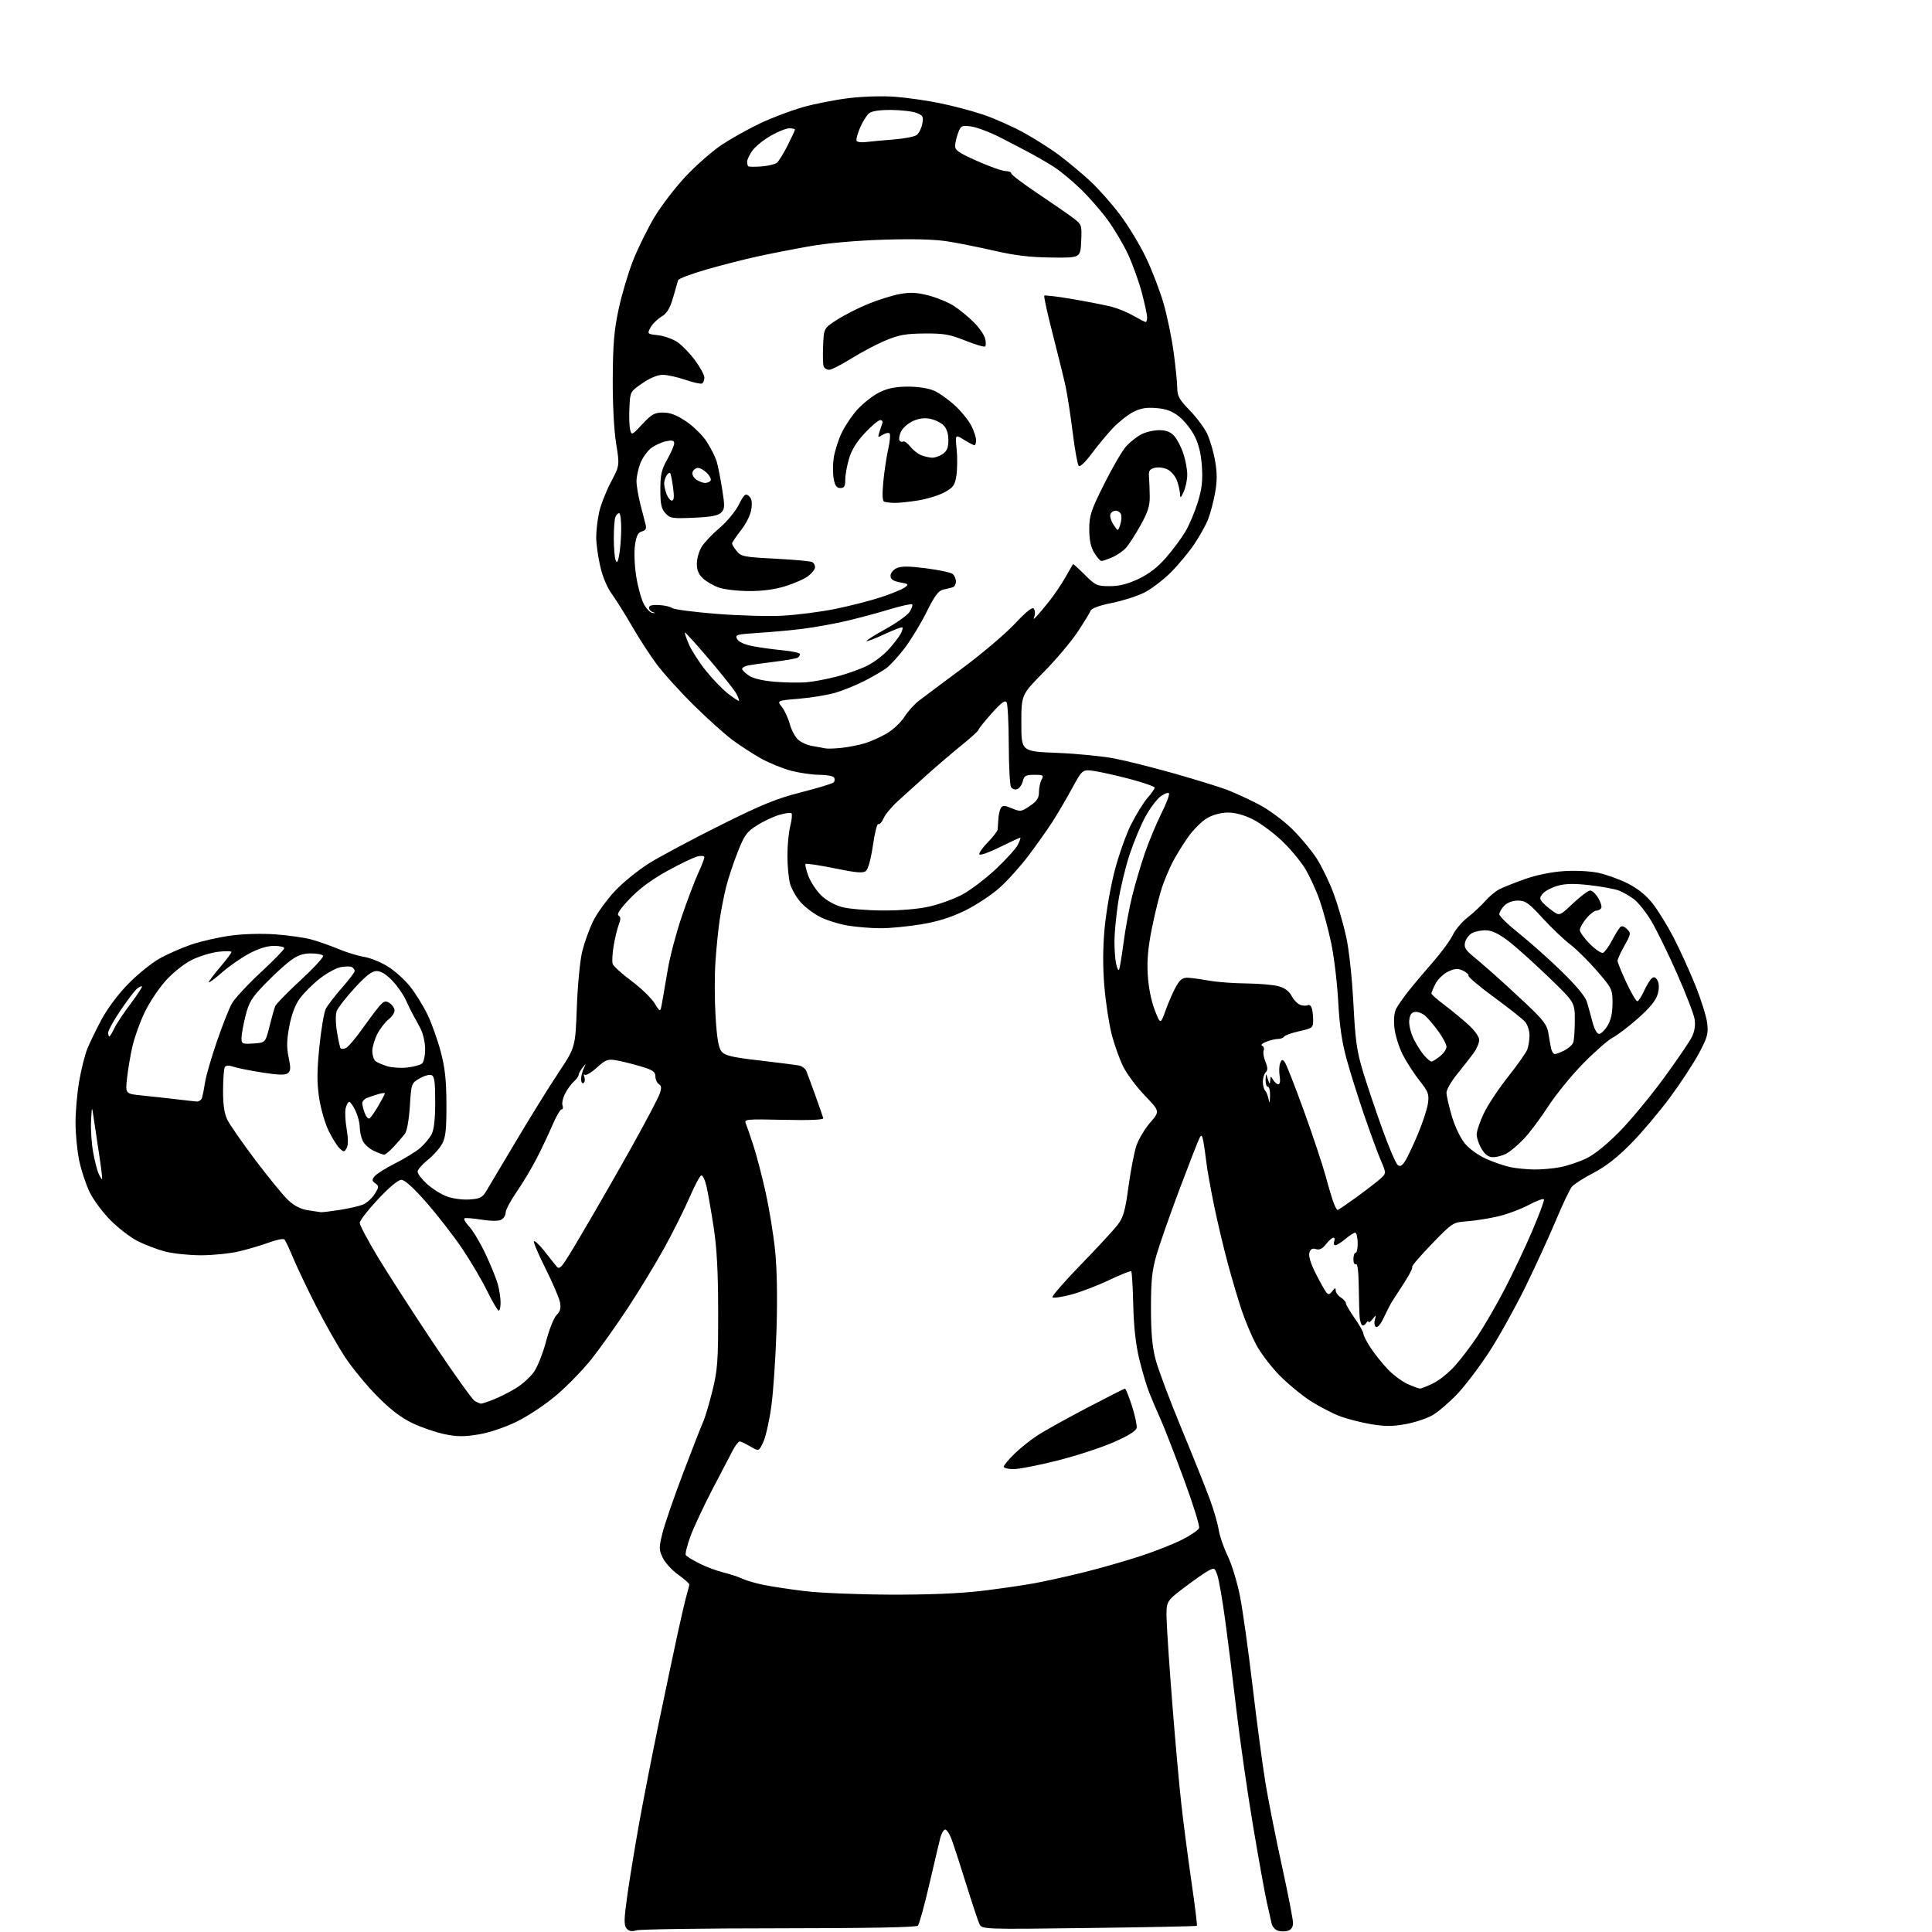 <?xml version="1.0" encoding="UTF-8" standalone="no"?>
<svg 
  version="1.1" 
  xmlns="http://www.w3.org/2000/svg" 
  xmlns:xlink="http://www.w3.org/1999/xlink" 
  xmlns:svg="http://www.w3.org/2000/svg"
  xmlns:rdf="http://www.w3.org/1999/02/22-rdf-syntax-ns#"
  xmlns:cc="http://creativecommons.org/ns#"
  xmlns:dc="http://purl.org/dc/elements/1.1/"
  viewBox="0 0 768 768"
  width="768"
  height="768"
>
<style>svg {background-color: white; }</style>"
<path stroke="none" fill="black" fill-rule="evenodd" d="M252.93,767.34C251.07,767.91 249.99,767.69 249.05,766.56C247.97,765.26 248.03,762.93 249.40,753.24C250.31,746.78 252.44,733.85 254.12,724.50C255.80,715.15 259.37,696.92 262.06,684.00C264.75,671.08 268.07,655.33 269.45,649.00C270.82,642.67 272.41,635.93 272.97,634.01C273.54,632.09 274.00,630.20 274.00,629.82C274.00,629.44 272.00,627.69 269.55,625.93C267.10,624.17 264.35,621.16 263.44,619.23C261.92,616.02 261.91,615.21 263.33,609.47C264.18,606.02 267.83,595.39 271.45,585.85C275.07,576.31 278.68,567.06 279.47,565.31C280.27,563.55 281.95,557.92 283.21,552.81C285.25,544.51 285.50,541.10 285.48,521.50C285.47,505.70 284.97,496.26 283.71,488.00C282.75,481.68 281.47,474.34 280.87,471.70C280.27,469.07 279.32,467.06 278.75,467.25C278.19,467.44 276.09,471.39 274.08,476.05C272.07,480.70 267.58,489.68 264.11,496.00C260.63,502.32 254.04,513.16 249.47,520.08C244.91,526.99 238.45,536.08 235.12,540.27C231.79,544.45 225.58,550.86 221.31,554.50C216.98,558.19 209.99,562.87 205.52,565.06C200.63,567.46 194.67,569.46 190.26,570.20C184.50,571.16 181.74,571.14 176.76,570.12C173.32,569.42 167.58,567.45 164.01,565.75C159.41,563.57 155.29,560.41 149.89,554.95C145.70,550.71 139.94,543.70 137.09,539.37C134.25,535.04 129.06,525.88 125.56,519.00C122.07,512.12 118.00,503.57 116.51,500.00C115.03,496.43 113.48,493.14 113.06,492.71C112.65,492.27 109.88,492.82 106.91,493.92C103.93,495.03 98.58,496.61 95.00,497.45C91.42,498.29 84.66,498.98 79.96,498.99C75.26,498.99 68.84,498.33 65.69,497.51C62.54,496.69 57.64,494.84 54.79,493.39C51.94,491.95 47.08,488.23 43.99,485.13C40.90,482.04 37.16,477.02 35.68,473.98C34.20,470.95 32.33,465.32 31.51,461.48C30.70,457.64 30.03,450.85 30.02,446.38C30.01,441.92 30.67,434.40 31.50,429.68C32.32,424.97 33.78,419.17 34.75,416.80C35.71,414.44 38.25,409.23 40.38,405.23C42.65,401.00 47.03,395.14 50.88,391.20C54.52,387.47 60.06,382.96 63.19,381.17C66.32,379.38 72.11,376.82 76.05,375.48C79.99,374.14 87.09,372.53 91.82,371.90C96.85,371.23 104.21,371.03 109.55,371.43C114.57,371.80 120.89,372.69 123.59,373.41C126.29,374.13 131.20,375.85 134.50,377.23C137.80,378.61 142.42,380.02 144.76,380.38C147.10,380.73 151.30,382.43 154.09,384.15C156.89,385.87 160.91,389.48 163.04,392.17C165.16,394.86 168.26,399.86 169.92,403.28C171.58,406.70 173.94,413.32 175.18,418.00C176.91,424.56 177.43,429.35 177.46,439.00C177.49,449.08 177.16,452.12 175.75,454.70C174.78,456.47 172.20,459.36 170.00,461.12C167.80,462.89 166.00,464.99 166.00,465.78C166.00,466.58 167.66,468.75 169.68,470.60C171.70,472.46 175.22,474.68 177.49,475.55C179.86,476.45 183.72,476.99 186.54,476.81C190.79,476.54 191.72,476.09 193.28,473.50C194.28,471.85 199.64,462.85 205.20,453.50C210.75,444.15 218.31,431.96 222.00,426.42C228.71,416.33 228.71,416.33 229.30,400.42C229.63,391.44 230.57,381.74 231.45,378.18C232.31,374.70 234.25,369.31 235.76,366.21C237.27,363.11 241.16,357.72 244.41,354.24C247.71,350.70 253.88,345.72 258.41,342.93C262.86,340.19 275.50,333.46 286.50,327.97C302.93,319.78 308.64,317.45 318.50,314.94C325.10,313.26 330.89,311.50 331.36,311.03C331.84,310.56 331.92,309.69 331.55,309.09C331.18,308.49 328.61,308.00 325.84,308.00C323.06,308.00 318.02,307.29 314.64,306.43C311.26,305.56 305.80,303.34 302.50,301.50C299.20,299.65 294.02,296.29 291.00,294.03C287.98,291.77 281.07,285.55 275.66,280.21C270.25,274.87 263.66,267.57 261.01,264.00C258.36,260.43 253.98,253.68 251.28,249.00C248.59,244.32 244.97,238.56 243.26,236.19C241.33,233.54 239.53,229.24 238.57,225.00C237.71,221.21 237.00,216.08 237.00,213.60C237.00,211.12 237.50,206.71 238.12,203.80C238.73,200.88 240.83,195.48 242.78,191.78C246.33,185.06 246.33,185.06 244.92,176.28C244.06,170.98 243.53,160.75 243.58,150.50C243.64,136.94 244.11,131.38 245.89,123.00C247.12,117.22 249.72,108.45 251.68,103.50C253.64,98.55 257.46,90.80 260.17,86.28C262.88,81.76 268.49,74.46 272.63,70.05C276.78,65.65 283.21,60.02 286.92,57.55C290.63,55.09 297.46,51.27 302.08,49.07C306.71,46.87 314.35,43.97 319.05,42.63C323.75,41.28 332.07,39.65 337.55,38.99C343.32,38.31 351.07,38.09 356.00,38.48C360.68,38.85 368.63,39.99 373.68,41.03C378.73,42.06 386.38,44.08 390.68,45.52C394.98,46.96 402.16,50.13 406.64,52.56C411.12,55.00 417.62,59.12 421.08,61.72C424.54,64.32 430.06,68.93 433.36,71.97C436.65,75.01 442.04,81.10 445.33,85.50C448.62,89.90 453.24,97.55 455.59,102.50C457.95,107.45 461.06,115.55 462.50,120.50C463.94,125.45 465.76,134.22 466.54,140.00C467.32,145.78 467.97,152.20 467.98,154.28C468.00,157.45 468.80,158.88 472.94,163.13C475.65,165.91 478.78,170.12 479.89,172.48C480.99,174.84 482.41,179.67 483.02,183.22C483.86,188.03 483.86,191.28 483.00,196.00C482.37,199.48 481.13,204.17 480.25,206.41C479.37,208.66 476.90,213.11 474.75,216.30C472.61,219.49 468.41,224.54 465.42,227.54C462.43,230.53 457.70,234.13 454.92,235.54C452.14,236.95 446.32,238.81 441.99,239.68C436.95,240.69 433.90,241.81 433.53,242.79C433.20,243.63 430.86,247.45 428.32,251.27C425.78,255.09 419.72,262.27 414.85,267.21C406.00,276.19 406.00,276.19 406.00,287.45C406.00,298.71 406.00,298.71 420.25,299.28C428.09,299.60 438.32,300.60 443.00,301.51C447.68,302.41 458.48,305.13 467.00,307.54C475.52,309.96 484.98,312.88 488.00,314.05C491.02,315.22 496.65,317.82 500.49,319.83C504.39,321.88 510.20,326.16 513.60,329.50C516.96,332.80 521.41,338.15 523.48,341.39C525.55,344.63 528.58,350.93 530.21,355.39C531.84,359.85 534.06,367.50 535.13,372.39C536.27,377.58 537.46,388.59 538.00,398.89C538.79,414.07 539.34,417.88 541.97,426.50C543.66,432.00 547.11,442.23 549.65,449.24C552.19,456.24 554.85,462.46 555.57,463.05C556.55,463.87 557.26,463.53 558.49,461.66C559.38,460.30 561.68,455.47 563.60,450.91C565.52,446.36 567.34,440.80 567.64,438.57C568.14,434.93 567.77,433.97 564.23,429.50C562.05,426.75 559.04,422.08 557.54,419.11C556.05,416.15 554.59,411.39 554.29,408.53C553.95,405.24 554.22,402.44 555.03,400.91C555.74,399.59 557.91,396.48 559.87,394.00C561.83,391.52 566.19,386.35 569.56,382.50C572.94,378.65 576.49,373.81 577.47,371.74C578.44,369.67 581.09,366.52 583.35,364.74C585.62,362.96 588.78,360.01 590.38,358.20C591.99,356.38 594.49,354.28 595.96,353.52C597.42,352.77 601.96,350.95 606.06,349.49C610.59,347.88 616.62,346.63 621.50,346.30C626.10,345.98 631.93,346.26 635.22,346.94C638.37,347.59 643.64,349.48 646.93,351.12C650.92,353.12 654.24,355.77 656.87,359.07C659.03,361.79 662.84,367.95 665.32,372.76C667.80,377.57 671.69,386.12 673.96,391.77C676.24,397.43 678.35,404.18 678.65,406.77C679.13,410.91 678.72,412.40 675.35,418.72C673.23,422.69 668.03,430.62 663.79,436.34C659.56,442.06 652.58,450.30 648.29,454.65C642.96,460.06 638.28,463.71 633.45,466.23C629.57,468.25 625.72,470.71 624.88,471.70C624.04,472.69 621.19,478.68 618.54,485.00C615.90,491.32 610.42,503.27 606.38,511.53C602.33,519.80 595.85,531.44 591.98,537.40C588.10,543.35 582.36,550.92 579.21,554.22C576.07,557.51 571.70,561.26 569.50,562.54C567.30,563.82 562.50,565.42 558.83,566.10C553.67,567.04 550.55,567.05 545.10,566.15C541.22,565.51 535.61,564.08 532.63,562.96C529.65,561.85 524.35,559.09 520.85,556.83C517.36,554.57 511.80,549.97 508.50,546.60C505.20,543.23 501.07,537.78 499.33,534.48C497.58,531.19 495.02,525.12 493.64,521.00C492.25,516.88 489.78,508.55 488.14,502.50C486.50,496.45 484.04,486.10 482.67,479.50C481.31,472.90 479.89,465.02 479.54,462.00C479.18,458.98 478.64,455.19 478.33,453.58C477.88,451.25 477.59,450.98 476.88,452.25C476.39,453.12 472.83,462.24 468.96,472.52C465.10,482.80 460.94,494.65 459.73,498.86C457.94,505.06 457.53,509.04 457.53,520.00C457.54,529.87 458.04,535.38 459.38,540.50C460.39,544.35 465.04,556.72 469.71,567.99C474.38,579.26 479.45,591.93 480.99,596.15C482.53,600.36 484.09,605.77 484.46,608.16C484.82,610.55 486.43,615.20 488.03,618.50C489.63,621.80 491.83,629.00 492.91,634.50C494.00,640.00 496.26,656.20 497.95,670.50C499.63,684.80 501.94,702.12 503.08,709.00C504.22,715.88 507.14,730.59 509.58,741.70C512.01,752.81 514.00,763.02 514.00,764.39C514.00,765.99 513.29,767.09 512.00,767.50C510.90,767.85 509.10,767.85 508.00,767.50C506.90,767.15 505.78,765.88 505.50,764.68C505.22,763.48 504.34,759.58 503.54,756.00C502.74,752.42 500.27,738.70 498.06,725.50C495.85,712.30 492.91,691.83 491.52,680.00C490.14,668.17 488.11,651.96 487.02,643.96C485.93,635.96 484.54,627.98 483.93,626.23C482.85,623.14 482.74,623.09 480.16,624.49C478.70,625.28 474.35,628.33 470.50,631.27C463.50,636.60 463.50,636.60 463.78,644.55C463.93,648.92 464.96,663.98 466.07,678.00C467.17,692.02 468.75,709.58 469.58,717.00C470.40,724.42 472.21,738.31 473.60,747.86C474.98,757.41 475.97,765.36 475.79,765.54C475.62,765.72 456.31,766.11 432.89,766.41C390.30,766.96 390.30,766.96 389.29,764.73C388.74,763.50 386.39,756.42 384.08,749.00C381.77,741.58 379.16,733.57 378.29,731.22C377.42,728.86 376.21,727.10 375.62,727.29C375.02,727.49 374.19,728.97 373.78,730.58C373.37,732.19 371.41,740.48 369.43,749.00C367.46,757.52 365.40,764.95 364.87,765.50C364.24,766.14 344.48,766.51 309.70,766.53C279.89,766.54 254.34,766.91 252.93,767.34zM353.51,633.89C368.38,633.96 381.10,633.46 389.51,632.48C396.65,631.65 406.32,630.26 411.00,629.40C415.68,628.55 424.76,626.53 431.20,624.92C437.63,623.31 447.57,620.46 453.29,618.59C459.01,616.72 466.48,613.78 469.89,612.05C473.30,610.33 476.35,608.25 476.66,607.43C476.98,606.61 474.21,597.74 470.51,587.72C466.80,577.70 462.65,567.02 461.28,564.00C459.91,560.98 457.90,556.27 456.82,553.54C455.74,550.81 453.94,544.73 452.82,540.04C451.47,534.39 450.68,527.16 450.48,518.67C450.31,511.61 449.96,505.62 449.69,505.36C449.43,505.10 445.45,506.67 440.86,508.87C436.26,511.06 429.48,513.65 425.78,514.63C422.09,515.60 418.76,516.09 418.38,515.71C418.00,515.33 423.06,509.51 429.61,502.76C436.17,496.02 442.77,488.88 444.28,486.89C446.56,483.89 447.28,481.38 448.56,471.89C449.41,465.63 450.80,458.34 451.65,455.70C452.50,453.06 454.97,448.84 457.15,446.33C461.09,441.77 461.09,441.77 455.18,435.60C451.92,432.21 448.04,427.05 446.56,424.12C445.08,421.20 442.99,415.36 441.91,411.15C440.83,406.94 439.52,398.32 438.99,392.00C438.36,384.33 438.39,376.67 439.10,369.02C439.68,362.70 441.46,352.47 443.06,346.28C444.65,340.10 447.60,331.77 449.61,327.77C451.62,323.77 454.55,319.02 456.13,317.22C457.71,315.41 459.00,313.56 459.00,313.11C459.00,312.66 454.61,311.12 449.25,309.70C443.89,308.28 437.43,306.83 434.89,306.47C430.28,305.82 430.28,305.82 426.00,313.66C423.65,317.97 420.12,323.98 418.15,327.00C416.19,330.02 412.00,335.93 408.84,340.13C405.68,344.32 400.49,350.09 397.30,352.94C394.11,355.79 387.90,359.88 383.50,362.02C377.85,364.76 372.73,366.36 366.07,367.45C360.89,368.30 353.69,369.00 350.07,368.99C346.46,368.99 340.64,368.52 337.14,367.95C333.64,367.38 328.65,365.84 326.05,364.52C323.45,363.21 319.92,360.54 318.21,358.59C316.51,356.65 314.64,353.35 314.06,351.28C313.48,349.20 313.01,344.21 313.01,340.19C313.00,336.17 313.51,330.87 314.13,328.40C314.75,325.94 314.98,323.64 314.63,323.30C314.29,322.96 312.10,323.24 309.76,323.93C307.42,324.62 303.42,326.50 300.88,328.11C296.84,330.68 295.89,331.99 293.22,338.77C291.54,343.02 289.49,349.20 288.66,352.50C287.83,355.80 286.68,361.69 286.09,365.59C285.51,369.49 284.74,377.15 284.38,382.61C284.02,388.06 284.06,397.81 284.46,404.27C285.00,412.90 285.64,416.55 286.85,418.01C288.20,419.63 290.95,420.28 302.00,421.56C309.43,422.43 316.46,423.32 317.64,423.56C318.82,423.79 320.11,424.77 320.52,425.74C320.92,426.71 322.55,431.10 324.13,435.50C325.72,439.90 327.12,443.95 327.26,444.50C327.41,445.15 321.87,445.38 311.61,445.15C296.47,444.82 295.75,444.90 296.48,446.65C296.91,447.67 298.28,451.65 299.53,455.50C300.78,459.35 302.95,467.68 304.36,474.00C305.76,480.32 307.45,490.66 308.10,496.97C308.86,504.29 309.07,515.70 308.68,528.47C308.34,539.49 307.41,553.25 306.61,559.06C305.81,564.87 304.36,571.28 303.39,573.30C301.64,576.98 301.64,576.98 298.26,574.99C296.40,573.90 294.50,573.00 294.03,573.00C293.55,573.00 292.34,574.56 291.33,576.46C290.32,578.37 286.62,585.45 283.11,592.20C279.60,598.95 275.67,607.36 274.39,610.89C273.12,614.42 272.31,617.69 272.61,618.17C272.90,618.65 275.30,620.13 277.95,621.47C280.59,622.81 284.95,624.45 287.63,625.10C290.31,625.76 293.62,626.85 295.00,627.53C296.38,628.21 300.18,629.32 303.45,630.00C306.73,630.67 314.15,631.80 319.95,632.50C325.75,633.21 340.85,633.83 353.51,633.89zM402.91,584.00C400.76,584.00 399.00,583.57 399.00,583.04C399.00,582.51 400.91,580.20 403.25,577.92C405.59,575.63 409.75,572.31 412.50,570.53C415.25,568.75 424.07,563.85 432.09,559.65C440.11,555.44 446.92,552.00 447.21,552.00C447.51,552.00 448.75,555.10 449.97,558.90C451.19,562.69 452.03,566.62 451.83,567.62C451.60,568.83 448.48,570.76 442.64,573.32C437.78,575.46 427.73,578.73 420.31,580.60C412.89,582.47 405.06,584.00 402.91,584.00zM191.23,557.97C191.63,557.99 193.88,557.24 196.23,556.31C198.58,555.38 202.58,553.36 205.12,551.81C207.66,550.26 210.90,547.31 212.32,545.25C213.74,543.19 215.89,537.72 217.10,533.10C218.32,528.47 220.19,523.81 221.26,522.74C222.72,521.28 223.05,520.00 222.60,517.65C222.26,515.92 219.67,509.88 216.84,504.23C214.01,498.59 211.94,493.72 212.24,493.42C212.54,493.12 214.18,494.59 215.88,496.69C217.58,498.79 219.78,501.55 220.77,502.84C222.57,505.19 222.57,505.19 231.64,489.84C236.63,481.40 245.30,466.30 250.90,456.28C256.50,446.26 261.57,436.65 262.18,434.93C263.04,432.45 262.98,431.61 261.91,430.95C261.16,430.48 260.54,429.10 260.53,427.87C260.50,426.01 259.50,425.33 254.64,423.88C251.41,422.92 247.06,421.85 244.97,421.49C241.58,420.92 240.74,421.24 237.23,424.41C235.07,426.36 232.93,427.63 232.49,427.23C232.04,426.83 231.96,427.27 232.30,428.22C232.64,429.16 232.48,430.20 231.96,430.53C231.43,430.85 231.00,430.16 231.00,428.99C231.00,427.82 231.47,425.89 232.06,424.68C233.07,422.57 233.06,422.57 231.56,424.44C230.70,425.51 230.00,426.81 230.00,427.32C230.00,427.84 229.17,428.99 228.15,429.88C227.13,430.77 225.56,432.93 224.66,434.69C223.75,436.44 223.28,438.58 223.61,439.44C223.94,440.30 223.78,441.00 223.24,441.00C222.71,441.00 221.07,443.81 219.60,447.25C218.13,450.69 215.31,456.65 213.33,460.50C211.35,464.35 207.77,470.33 205.37,473.80C202.96,477.26 201.00,480.96 201.00,482.01C201.00,483.07 200.21,484.35 199.25,484.86C198.17,485.43 195.24,485.43 191.61,484.86C188.37,484.35 185.27,484.08 184.72,484.26C184.17,484.44 184.96,485.92 186.49,487.55C188.01,489.17 190.95,494.10 193.02,498.50C195.10,502.90 197.29,508.30 197.89,510.50C198.49,512.70 198.99,515.96 198.99,517.75C199.00,519.54 198.66,521.00 198.25,521.00C197.84,521.00 195.76,517.47 193.64,513.15C191.51,508.83 187.01,501.21 183.64,496.21C180.26,491.21 173.92,483.05 169.55,478.06C164.40,472.18 160.88,469.00 159.55,469.00C158.28,468.99 154.75,471.94 150.25,476.74C146.26,481.01 143.00,485.22 143.00,486.12C143.00,487.01 146.22,493.08 150.15,499.61C154.08,506.14 163.97,521.47 172.11,533.67C180.26,545.88 187.73,556.33 188.71,556.90C189.70,557.47 190.83,557.95 191.23,557.97zM564.43,551.98C564.95,551.99 567.30,551.06 569.66,549.92C572.02,548.78 575.88,545.70 578.24,543.08C580.60,540.46 584.64,535.16 587.23,531.29C589.82,527.43 594.63,519.15 597.91,512.89C601.20,506.62 606.17,496.14 608.97,489.59C611.77,483.04 613.93,477.28 613.76,476.79C613.60,476.30 610.88,477.28 607.72,478.97C604.56,480.66 599.05,482.71 595.47,483.54C591.90,484.37 586.40,485.24 583.24,485.48C577.52,485.90 577.48,485.93 569.15,494.51C564.55,499.25 561.04,503.38 561.35,503.68C561.66,503.99 560.24,506.79 558.20,509.90C556.17,513.00 553.95,516.44 553.28,517.52C552.61,518.61 551.16,521.45 550.05,523.82C548.90,526.31 547.59,527.87 546.98,527.49C546.40,527.13 546.19,525.86 546.51,524.67C547.09,522.55 547.07,522.55 545.55,524.44C544.70,525.51 543.99,525.96 543.98,525.44C543.98,524.92 543.55,525.16 543.04,525.97C542.53,526.78 541.80,527.13 541.42,526.75C541.04,526.37 540.62,525.04 540.49,523.78C540.36,522.53 540.20,517.09 540.13,511.69C540.05,505.44 539.64,502.11 539.00,502.50C538.43,502.85 538.00,502.01 538.00,500.56C538.00,499.15 538.40,498.00 538.88,498.00C539.37,498.00 539.74,496.20 539.70,494.00C539.65,491.80 539.21,490.00 538.70,490.00C538.20,490.00 536.45,491.12 534.82,492.50C533.18,493.88 531.38,495.00 530.82,495.00C530.25,495.00 530.05,494.32 530.36,493.50C530.68,492.68 530.53,492.00 530.04,492.00C529.55,492.00 528.23,493.16 527.12,494.58C525.68,496.40 524.51,496.98 523.12,496.54C521.70,496.09 520.98,496.48 520.51,497.95C520.10,499.27 520.99,502.20 523.03,506.25C524.78,509.69 526.66,513.07 527.23,513.76C528.04,514.75 528.55,514.65 529.60,513.26C530.69,511.83 530.94,511.78 530.97,513.01C530.99,513.84 531.90,515.08 533.00,515.77C534.10,516.45 535.00,517.47 535.00,518.02C535.00,518.57 536.58,521.26 538.50,524.00C540.42,526.74 542.00,529.55 542.00,530.24C542.01,530.93 543.31,533.46 544.90,535.86C546.49,538.25 549.51,542.03 551.62,544.26C553.73,546.48 557.26,549.12 559.48,550.13C561.69,551.13 563.92,551.97 564.43,551.98zM127.50,481.87C128.05,481.93 131.43,481.53 135.00,480.97C138.57,480.41 142.72,479.46 144.22,478.87C145.72,478.27 147.82,476.39 148.90,474.70C150.69,471.86 150.72,471.51 149.21,470.41C147.80,469.38 147.76,468.99 148.98,467.52C149.75,466.59 153.38,464.32 157.04,462.48C160.70,460.64 165.13,457.92 166.88,456.45C168.64,454.97 170.73,452.49 171.54,450.93C172.54,448.99 173.00,444.91 173.00,438.02C173.00,430.03 172.69,427.82 171.52,427.37C170.70,427.05 168.56,427.65 166.77,428.70C163.54,430.58 163.49,430.71 162.92,439.75C162.58,445.07 161.77,449.64 160.97,450.69C160.22,451.69 158.26,453.96 156.61,455.75C154.96,457.54 153.20,459.00 152.70,459.00C152.21,459.00 150.33,458.30 148.54,457.45C146.75,456.60 144.76,454.78 144.14,453.40C143.51,452.03 143.00,449.59 143.00,447.99C143.00,446.38 142.24,443.48 141.31,441.53C140.39,439.59 139.27,438.00 138.83,438.00C138.40,438.00 137.76,439.12 137.42,440.48C137.07,441.84 137.24,445.55 137.79,448.73C138.44,452.49 138.45,455.14 137.82,456.33C136.92,458.02 136.70,458.04 135.08,456.57C134.10,455.69 132.12,452.54 130.66,449.56C129.20,446.58 127.49,440.65 126.85,436.37C125.96,430.35 125.98,425.75 126.96,416.05C127.66,409.15 128.81,402.38 129.52,401.00C130.23,399.62 133.10,395.89 135.91,392.69C138.71,389.50 141.00,386.49 141.00,386.00C141.00,385.52 140.52,384.82 139.94,384.46C139.35,384.10 137.34,384.09 135.48,384.44C133.61,384.79 129.80,386.88 127.02,389.08C124.23,391.28 120.69,394.82 119.15,396.95C117.33,399.46 115.88,403.31 115.00,408.00C113.96,413.52 113.90,416.39 114.74,420.34C115.63,424.56 115.57,425.70 114.41,426.61C113.37,427.43 110.70,427.36 104.25,426.35C99.44,425.59 94.27,424.55 92.77,424.04C90.94,423.42 89.82,423.48 89.37,424.21C89.00,424.80 88.69,428.94 88.67,433.40C88.64,439.01 89.15,442.58 90.32,445.02C91.25,446.95 96.24,454.15 101.41,461.02C106.59,467.88 112.43,475.04 114.40,476.93C116.81,479.25 119.35,480.59 122.23,481.06C124.58,481.44 126.95,481.80 127.50,481.87zM531.70,481.00C531.96,481.00 535.12,478.86 538.73,476.25C542.34,473.64 546.61,470.37 548.22,468.99C551.14,466.49 551.14,466.49 548.98,461.49C547.80,458.75 544.82,450.65 542.36,443.50C539.91,436.35 536.72,426.23 535.29,421.00C533.42,414.22 532.47,407.64 531.95,398.00C531.55,390.57 530.28,380.11 529.14,374.74C528.00,369.37 525.96,361.80 524.60,357.91C523.25,354.01 520.65,348.35 518.82,345.31C516.99,342.28 512.74,337.21 509.38,334.05C506.01,330.89 500.86,327.11 497.93,325.65C494.59,323.99 490.97,323.00 488.19,323.00C485.51,323.00 482.25,323.85 479.91,325.17C477.79,326.36 474.30,329.85 472.16,332.92C470.02,335.99 467.25,340.50 466.01,342.95C464.77,345.40 462.94,349.76 461.95,352.64C460.96,355.52 459.17,362.74 457.96,368.68C456.37,376.56 455.90,381.67 456.25,387.50C456.54,392.40 457.60,397.80 459.00,401.43C461.28,407.35 461.28,407.35 463.46,401.33C464.66,398.02 466.54,393.77 467.64,391.90C469.26,389.15 470.20,388.54 472.57,388.69C474.18,388.80 477.98,389.33 481.00,389.87C484.02,390.41 490.55,390.89 495.50,390.93C500.45,390.98 506.19,391.48 508.25,392.05C510.77,392.75 512.48,394.04 513.49,395.98C514.31,397.56 515.88,399.14 516.98,399.49C518.08,399.84 519.39,399.88 519.89,399.57C520.38,399.26 521.06,399.72 521.40,400.59C521.73,401.45 522.00,403.63 522.00,405.42C522.00,408.56 521.79,408.73 516.52,409.91C513.50,410.58 510.77,411.56 510.46,412.07C510.14,412.58 509.04,413.00 508.01,413.00C506.97,413.00 504.86,413.50 503.32,414.12C501.77,414.73 501.04,415.44 501.69,415.68C502.35,415.93 502.64,416.78 502.33,417.58C502.02,418.38 502.34,420.40 503.03,422.07C503.98,424.35 504.00,425.40 503.14,426.26C502.51,426.89 502.00,428.57 502.00,430.00C502.00,431.43 502.41,433.03 502.92,433.55C503.42,434.07 504.03,435.62 504.28,437.00C504.61,438.82 504.76,438.48 504.86,435.75C504.94,433.69 504.55,432.00 504.00,432.00C503.45,432.00 503.04,430.76 503.10,429.25C503.20,426.50 503.20,426.50 504.00,429.00C504.67,431.10 504.82,431.18 504.93,429.50C505.05,427.66 505.14,427.64 506.08,429.25C506.64,430.21 507.58,431.00 508.16,431.00C508.80,431.00 509.01,429.71 508.68,427.75C508.39,425.96 508.47,423.67 508.87,422.65C509.46,421.14 509.79,421.05 510.68,422.15C511.28,422.89 514.70,431.60 518.29,441.50C521.87,451.40 525.77,463.10 526.96,467.50C528.14,471.90 529.59,476.74 530.18,478.25C530.76,479.76 531.45,481.00 531.70,481.00zM40.60,468.74C40.74,468.59 40.21,464.20 39.42,458.98C38.62,453.77 37.64,447.25 37.25,444.50C36.52,439.50 36.52,439.50 36.20,445.50C36.03,448.80 36.38,454.33 36.98,457.78C37.58,461.23 38.58,465.17 39.20,466.53C39.82,467.89 40.45,468.89 40.60,468.74zM609.61,464.89C612.43,464.95 617.15,464.54 620.11,463.99C623.08,463.43 627.84,461.83 630.69,460.44C633.89,458.88 638.95,454.77 643.90,449.71C648.32,445.19 656.21,435.65 661.44,428.50C666.68,421.35 671.69,413.98 672.59,412.12C673.65,409.92 674.01,407.49 673.63,405.12C673.31,403.13 670.16,394.98 666.64,387.00C663.11,379.02 658.53,369.66 656.46,366.18C654.38,362.70 651.29,358.80 649.59,357.50C647.88,356.20 645.14,354.62 643.50,354.00C641.85,353.37 636.67,352.42 632.00,351.88C625.88,351.18 622.32,351.23 619.30,352.07C616.99,352.71 614.34,354.07 613.41,355.10C612.01,356.65 611.94,357.23 613.02,358.53C613.74,359.39 615.60,361.00 617.15,362.11C619.99,364.13 619.99,364.13 625.34,359.06C628.28,356.28 631.34,354.00 632.13,354.00C632.92,354.00 634.37,355.35 635.34,357.00C636.32,358.65 636.84,360.45 636.50,361.00C636.16,361.55 635.27,362.00 634.53,362.00C633.79,362.00 632.01,363.38 630.59,365.08C629.17,366.77 628.00,368.85 628.00,369.69C628.00,370.54 629.79,373.02 631.97,375.21C634.16,377.40 636.50,379.00 637.18,378.77C637.86,378.55 639.47,376.37 640.75,373.93C642.04,371.50 643.53,369.07 644.06,368.54C644.67,367.93 645.64,368.21 646.75,369.32C648.39,370.96 648.34,371.30 645.74,375.92C644.23,378.60 643.00,381.31 643.00,381.94C643.00,382.58 644.57,386.45 646.49,390.55C648.41,394.65 650.37,398.00 650.84,398.00C651.31,398.00 652.51,396.20 653.50,393.99C654.50,391.79 655.88,389.51 656.58,388.93C657.52,388.15 658.13,388.38 658.89,389.79C659.57,391.07 659.59,392.89 658.95,395.22C658.28,397.64 655.89,400.58 651.24,404.71C647.53,408.00 642.98,411.48 641.13,412.44C639.28,413.39 633.97,418.04 629.33,422.75C624.70,427.47 618.41,435.20 615.36,439.92C612.30,444.64 607.94,450.45 605.65,452.83C603.37,455.21 600.28,457.80 598.80,458.58C597.31,459.36 594.95,460.00 593.53,460.00C591.71,460.00 590.40,459.06 588.99,456.75C587.90,454.96 587.01,452.38 587.00,451.00C587.00,449.62 588.30,445.80 589.88,442.50C591.46,439.20 595.79,432.68 599.49,428.02C603.19,423.36 606.62,418.49 607.11,417.21C607.60,415.92 608.00,413.37 608.00,411.55C608.00,409.72 607.21,407.31 606.25,406.19C605.29,405.08 599.77,400.71 594.00,396.49C588.23,392.27 583.62,388.40 583.76,387.89C583.90,387.38 582.87,386.44 581.48,385.81C579.45,384.88 578.28,384.97 575.58,386.26C573.73,387.14 571.49,389.32 570.61,391.09C569.72,392.86 569.00,394.60 569.00,394.95C569.00,395.30 571.36,397.37 574.25,399.54C577.13,401.72 581.41,405.24 583.75,407.38C586.23,409.64 588.00,412.15 588.00,413.41C588.00,414.59 586.99,416.95 585.75,418.65C584.51,420.35 581.59,424.09 579.25,426.96C576.91,429.83 575.00,433.15 575.00,434.34C575.00,435.53 575.95,439.73 577.12,443.67C578.33,447.77 580.56,452.43 582.31,454.56C584.09,456.72 587.70,459.30 590.92,460.73C593.98,462.08 598.28,463.54 600.49,463.98C602.69,464.42 606.80,464.83 609.61,464.89zM146.90,444.56C147.40,444.25 148.98,442.01 150.41,439.57C151.83,437.14 153.00,434.92 153.00,434.64C153.00,434.37 151.76,434.51 150.25,434.97C148.74,435.42 146.71,436.11 145.75,436.50C144.79,436.89 144.00,437.81 144.00,438.54C144.00,439.27 144.45,441.05 145.00,442.50C145.55,443.94 146.40,444.87 146.90,444.56zM78.18,437.87C79.11,437.94 80.09,437.21 80.36,436.25C80.63,435.29 81.17,432.50 81.55,430.05C81.93,427.61 84.02,420.41 86.19,414.06C88.36,407.72 91.05,400.91 92.16,398.93C93.27,396.95 98.41,391.40 103.59,386.60C108.77,381.79 113.00,377.44 113.00,376.93C113.00,376.42 111.15,376.00 108.89,376.00C106.23,376.00 102.77,377.07 99.08,379.04C95.94,380.71 91.04,384.12 88.19,386.62C85.33,389.11 83.00,390.83 83.00,390.44C83.00,390.04 85.03,387.35 87.50,384.45C89.97,381.55 92.00,378.85 92.00,378.45C92.00,378.05 89.66,378.00 86.81,378.34C83.96,378.67 79.26,380.11 76.37,381.52C73.38,382.98 68.94,386.47 66.06,389.63C63.27,392.67 59.44,398.40 57.53,402.36C55.63,406.32 53.42,412.47 52.62,416.03C51.82,419.59 50.86,425.27 50.49,428.66C49.82,434.82 49.82,434.82 56.66,435.50C60.42,435.87 66.42,436.53 70.00,436.96C73.58,437.39 77.26,437.80 78.18,437.87zM162.00,424.35C164.47,424.06 167.06,423.35 167.75,422.78C168.44,422.22 169.00,419.66 169.00,417.09C169.00,414.52 168.19,410.87 167.20,408.96C166.21,407.06 164.88,404.60 164.25,403.50C163.62,402.40 162.32,399.74 161.36,397.60C160.41,395.45 157.98,391.96 155.97,389.85C153.58,387.33 151.42,386.00 149.74,386.00C147.85,386.00 145.54,387.78 140.98,392.75C137.57,396.46 134.37,400.55 133.88,401.84C133.34,403.24 133.37,406.59 133.96,410.22C134.49,413.54 135.15,416.49 135.42,416.76C135.69,417.03 136.60,416.98 137.43,416.66C138.27,416.34 141.10,413.06 143.73,409.37C146.35,405.68 149.49,401.49 150.69,400.08C152.48,397.97 153.21,397.70 154.69,398.61C155.69,399.22 156.65,400.47 156.83,401.40C157.01,402.33 155.99,404.01 154.55,405.14C153.12,406.27 151.06,408.93 149.97,411.05C148.89,413.18 148.00,416.23 148.00,417.84C148.00,419.44 148.56,421.22 149.25,421.79C149.94,422.36 152.07,423.29 154.00,423.86C155.93,424.43 159.53,424.65 162.00,424.35zM569.04,422.00C569.42,422.00 570.92,421.07 572.37,419.93C573.81,418.79 575.00,417.08 575.00,416.12C575.00,415.17 573.54,412.39 571.76,409.95C569.97,407.50 567.61,404.72 566.51,403.76C565.40,402.80 563.60,402.13 562.50,402.26C561.05,402.43 560.42,403.37 560.19,405.68C560.02,407.50 560.81,410.69 562.05,413.18C563.25,415.55 565.15,418.51 566.29,419.75C567.42,420.99 568.66,422.00 569.04,422.00zM618.07,419.00C618.64,419.00 620.37,418.34 621.93,417.54C623.48,416.73 625.04,415.35 625.38,414.46C625.72,413.56 626.01,409.61 626.01,405.67C626.03,398.50 626.03,398.50 615.68,388.50C609.99,383.00 602.84,376.58 599.79,374.22C595.97,371.27 593.19,369.91 590.85,369.82C588.97,369.75 586.45,370.22 585.23,370.88C584.02,371.53 582.75,373.16 582.41,374.51C581.92,376.46 582.47,377.52 585.12,379.73C586.95,381.25 590.70,384.48 593.47,386.91C596.24,389.34 602.18,394.79 606.68,399.03C613.45,405.41 614.97,407.41 615.49,410.62C615.83,412.75 616.32,415.51 616.58,416.75C616.83,417.99 617.50,419.00 618.07,419.00zM100.75,414.80C105.50,414.50 105.50,414.50 107.13,408.00C108.02,404.43 109.06,400.79 109.42,399.92C109.79,399.05 114.34,394.40 119.55,389.59C124.75,384.77 128.76,380.42 128.45,379.92C128.14,379.41 125.95,379.00 123.59,379.00C120.43,379.00 118.28,379.76 115.40,381.89C113.26,383.48 108.73,387.64 105.34,391.14C100.03,396.62 98.96,398.38 97.59,403.83C96.71,407.31 96.00,411.27 96.00,412.64C96.00,414.96 96.28,415.09 100.75,414.80zM43.45,412.00C43.70,412.00 44.60,410.54 45.46,408.75C46.31,406.96 49.22,402.57 51.92,399.00C54.61,395.43 56.65,392.32 56.44,392.11C56.22,391.89 55.31,392.33 54.41,393.08C53.50,393.83 50.57,397.70 47.88,401.68C45.20,405.65 43.00,409.61 43.00,410.45C43.00,411.30 43.20,412.00 43.45,412.00zM635.64,411.00C636.41,411.00 637.92,409.54 639.01,407.75C640.37,405.52 640.99,402.72 641.00,398.81C641.00,393.27 640.83,392.92 634.86,385.99C631.48,382.08 626.64,377.29 624.11,375.36C621.57,373.43 616.65,368.74 613.17,364.93C607.70,358.94 606.37,358.00 603.42,358.00C601.33,358.00 599.22,358.78 598.00,360.00C596.90,361.10 596.00,362.63 596.00,363.41C596.00,364.19 599.49,367.59 603.75,370.98C608.01,374.36 615.62,381.14 620.66,386.04C626.47,391.68 630.19,396.15 630.81,398.23C631.35,400.03 632.35,403.64 633.03,406.25C633.75,409.04 634.83,411.00 635.64,411.00zM263.20,398.50C263.59,396.30 264.61,390.36 265.47,385.30C266.32,380.24 268.79,370.88 270.95,364.51C273.12,358.14 276.04,350.41 277.44,347.34C278.85,344.27 280.00,341.31 280.00,340.77C280.00,340.20 278.84,340.06 277.25,340.45C275.74,340.82 270.34,343.41 265.25,346.21C259.07,349.62 254.14,353.27 250.35,357.25C246.52,361.26 245.07,363.42 245.88,363.93C246.79,364.49 246.81,365.37 245.96,367.58C245.34,369.19 244.43,372.97 243.93,376.00C243.43,379.02 243.26,382.24 243.54,383.14C243.83,384.04 247.17,387.08 250.96,389.90C254.75,392.72 258.89,396.71 260.17,398.76C262.48,402.50 262.48,402.50 263.20,398.50zM444.78,385.55C445.06,385.27 445.88,380.50 446.60,374.94C447.32,369.39 448.88,360.94 450.06,356.17C451.25,351.40 453.52,343.72 455.11,339.09C456.70,334.47 459.65,327.39 461.67,323.35C463.69,319.32 465.04,315.70 464.66,315.32C464.28,314.94 462.77,315.53 461.30,316.62C459.84,317.72 457.17,321.26 455.39,324.49C453.60,327.71 450.74,334.55 449.04,339.68C447.34,344.81 445.29,353.39 444.48,358.75C443.67,364.11 443.01,371.03 443.01,374.12C443.00,377.22 443.28,381.17 443.63,382.91C443.98,384.65 444.50,385.84 444.78,385.55zM350.80,361.93C357.78,361.97 364.86,361.38 369.30,360.39C373.26,359.51 379.14,357.39 382.36,355.69C385.59,353.99 391.57,349.48 395.66,345.66C399.75,341.84 403.76,337.43 404.57,335.86C405.39,334.28 405.82,333.00 405.54,333.00C405.26,333.00 401.67,334.67 397.55,336.70C393.44,338.74 389.75,340.08 389.35,339.68C388.95,339.29 390.40,337.16 392.55,334.95C394.71,332.74 396.53,330.38 396.59,329.71C396.65,329.05 396.77,327.15 396.86,325.50C396.96,323.85 397.41,321.90 397.87,321.18C398.56,320.09 399.34,320.11 402.26,321.33C405.62,322.74 405.99,322.69 409.40,320.37C412.20,318.47 413.00,317.26 413.00,314.90C413.00,313.23 413.47,311.00 414.04,309.93C414.98,308.17 414.72,308.00 411.14,308.00C407.77,308.00 407.13,308.36 406.58,310.54C406.23,311.94 405.23,313.36 404.37,313.69C403.51,314.02 402.40,313.66 401.91,312.90C401.43,312.13 401.02,304.52 401.00,296.00C400.98,287.48 400.59,279.90 400.13,279.18C399.51,278.20 397.94,279.37 394.15,283.63C391.32,286.80 389.00,289.71 389.00,290.09C389.00,290.47 385.96,293.23 382.25,296.24C378.54,299.25 372.35,304.53 368.50,307.99C364.65,311.45 359.46,316.13 356.98,318.39C354.49,320.65 351.90,323.76 351.22,325.31C350.55,326.85 349.61,327.88 349.14,327.58C348.67,327.29 347.70,331.09 347.00,336.03C346.24,341.30 345.11,345.50 344.25,346.21C343.08,347.18 340.50,346.96 331.76,345.17C325.70,343.94 320.51,343.15 320.23,343.44C319.94,343.72 320.46,345.91 321.37,348.29C322.28,350.68 324.57,354.13 326.45,355.96C328.48,357.92 331.85,359.81 334.69,360.57C337.34,361.28 344.59,361.90 350.80,361.93zM334.50,297.29C337.25,296.99 341.41,296.18 343.74,295.48C346.07,294.77 350.02,293.01 352.51,291.55C355.01,290.08 358.15,287.14 359.49,285.01C360.84,282.88 363.42,279.99 365.22,278.60C367.02,277.21 374.80,271.39 382.50,265.68C390.20,259.97 399.59,252.02 403.36,248.01C408.25,242.82 410.45,241.10 411.02,242.03C411.46,242.74 411.54,244.03 411.21,244.91C410.68,246.32 410.77,246.33 412.06,245.00C412.85,244.17 415.11,241.47 417.08,239.00C419.06,236.52 421.95,232.25 423.51,229.50C425.08,226.75 426.43,224.38 426.53,224.23C426.62,224.09 428.73,226.00 431.22,228.48C435.46,232.72 436.07,233.00 441.12,233.00C444.97,233.00 448.23,232.18 452.59,230.12C456.80,228.12 460.20,225.49 463.59,221.58C466.29,218.47 469.75,213.81 471.27,211.21C472.79,208.62 474.98,203.42 476.14,199.66C477.76,194.40 478.14,191.12 477.78,185.51C477.46,180.54 476.55,176.68 474.91,173.41C473.58,170.76 470.82,167.27 468.76,165.63C465.97,163.42 463.67,162.55 459.68,162.22C455.64,161.89 453.40,162.27 450.42,163.81C448.27,164.92 444.65,167.78 442.39,170.17C440.13,172.55 436.35,177.11 433.98,180.30C431.54,183.60 429.32,185.72 428.82,185.22C428.34,184.74 427.26,178.79 426.42,171.99C425.58,165.20 424.30,156.91 423.58,153.57C422.86,150.23 420.55,140.87 418.46,132.76C416.36,124.65 414.87,117.80 415.13,117.53C415.40,117.27 420.57,117.90 426.63,118.94C432.68,119.97 439.63,121.35 442.07,121.99C444.51,122.64 448.38,124.25 450.68,125.58C452.98,126.91 455.11,128.00 455.43,128.00C455.74,128.00 456.00,127.18 456.00,126.19C456.00,125.19 455.07,120.82 453.93,116.47C452.79,112.12 450.32,105.24 448.44,101.17C446.57,97.11 442.80,90.78 440.08,87.11C437.35,83.43 432.51,77.93 429.31,74.89C426.12,71.84 421.70,68.16 419.50,66.71C417.30,65.26 413.02,62.74 410.00,61.11C406.98,59.48 401.26,56.50 397.30,54.48C393.33,52.47 388.28,50.58 386.07,50.28C382.35,49.78 381.96,49.96 380.94,52.62C380.33,54.20 379.76,56.52 379.67,57.76C379.52,59.69 380.81,60.60 388.45,64.01C393.37,66.20 398.44,68.00 399.70,68.00C400.97,68.00 402.00,68.42 402.00,68.94C402.00,69.46 406.80,73.09 412.66,77.01C418.52,80.94 424.84,85.30 426.70,86.72C430.01,89.25 430.08,89.44 429.79,95.90C429.50,102.50 429.50,102.50 418.00,102.38C409.63,102.29 403.50,101.56 395.50,99.73C389.45,98.34 381.02,96.64 376.76,95.97C371.60,95.14 363.13,94.91 351.26,95.28C340.26,95.63 329.09,96.62 321.91,97.88C315.54,99.00 306.09,100.85 300.91,101.99C295.74,103.12 286.62,105.46 280.66,107.18C274.70,108.90 269.69,110.80 269.54,111.41C269.38,112.01 268.49,115.11 267.56,118.31C266.27,122.73 265.14,124.55 262.84,125.95C261.18,126.96 259.24,128.91 258.53,130.28C257.26,132.72 257.31,132.78 261.63,133.26C264.05,133.53 267.51,134.77 269.32,136.02C271.14,137.26 274.28,140.52 276.31,143.27C278.34,146.01 280.00,149.07 280.00,150.07C280.00,151.07 279.60,152.13 279.12,152.43C278.63,152.73 275.64,152.08 272.46,150.99C269.29,149.89 265.23,149.00 263.45,149.00C261.42,149.00 258.41,150.24 255.36,152.34C250.50,155.69 250.50,155.69 250.20,162.06C250.03,165.57 250.16,169.51 250.49,170.81C251.06,173.11 251.23,173.03 255.36,168.59C259.05,164.64 260.19,164.00 263.58,164.00C266.45,164.00 268.98,164.98 272.83,167.57C275.75,169.54 279.44,173.21 281.04,175.73C282.64,178.25 284.36,181.70 284.88,183.40C285.39,185.11 286.37,190.02 287.05,194.31C288.17,201.28 288.13,202.30 286.66,203.77C285.45,204.98 282.61,205.51 275.76,205.81C267.20,206.18 266.35,206.05 264.50,204.00C262.89,202.22 262.50,200.39 262.50,194.65C262.50,188.70 262.96,186.68 265.25,182.62C266.76,179.94 268.00,177.07 268.00,176.25C268.00,175.11 267.26,174.90 264.92,175.37C263.22,175.71 260.57,176.88 259.03,177.98C257.49,179.08 255.50,181.79 254.61,184.01C253.73,186.23 253.01,189.49 253.02,191.27C253.02,193.05 253.73,197.20 254.57,200.50C255.42,203.80 256.35,207.45 256.65,208.61C257.03,210.14 256.63,210.86 255.17,211.25C253.65,211.64 252.98,212.95 252.43,216.60C252.02,219.33 252.22,224.71 252.88,228.95C253.52,233.08 254.87,238.05 255.87,239.98C256.87,241.92 258.45,243.57 259.37,243.65C260.65,243.76 260.69,243.69 259.52,243.32C258.68,243.07 258.00,242.28 258.00,241.57C258.00,240.70 259.29,240.36 261.99,240.51C264.18,240.63 266.54,241.18 267.24,241.72C267.93,242.26 275.75,243.29 284.60,244.00C293.46,244.72 305.38,245.05 311.10,244.75C316.82,244.44 326.23,243.23 332.00,242.06C337.77,240.89 345.92,238.80 350.11,237.43C354.29,236.06 358.56,234.31 359.59,233.56C361.34,232.28 361.20,232.13 357.74,231.48C354.97,230.96 354.00,230.28 354.00,228.87C354.00,227.81 355.09,226.46 356.45,225.84C358.26,225.02 361.30,225.03 368.16,225.91C373.25,226.57 378.00,227.58 378.71,228.17C379.42,228.76 380.00,230.10 380.00,231.15C380.00,232.20 379.44,233.24 378.75,233.45C378.06,233.66 376.37,234.08 374.99,234.37C373.04,234.80 371.57,236.76 368.37,243.21C366.10,247.77 362.21,254.20 359.72,257.50C357.23,260.80 353.88,264.46 352.29,265.64C350.69,266.82 346.68,269.14 343.39,270.80C340.09,272.47 334.94,274.54 331.93,275.42C328.93,276.29 322.50,277.34 317.64,277.75C308.81,278.50 308.81,278.50 310.81,281.04C311.91,282.43 313.32,285.47 313.94,287.78C314.56,290.10 316.04,292.89 317.21,293.98C318.39,295.08 320.96,296.24 322.93,296.55C324.89,296.87 327.18,297.29 328.00,297.48C328.82,297.67 331.75,297.58 334.50,297.29zM293.74,278.59C293.90,278.43 293.45,277.18 292.74,275.80C292.03,274.43 287.20,268.32 282.00,262.21C276.80,256.11 272.42,251.25 272.25,251.42C272.09,251.58 272.80,253.69 273.84,256.11C274.87,258.52 277.88,263.21 280.52,266.52C283.16,269.83 287.15,273.96 289.38,275.71C291.62,277.45 293.58,278.75 293.74,278.59zM320.50,271.22C323.25,271.00 328.79,269.95 332.81,268.90C336.83,267.84 342.26,265.89 344.87,264.56C347.49,263.24 351.25,260.36 353.23,258.17C355.21,255.97 357.36,253.20 358.00,252.00C358.64,250.81 358.97,249.63 358.73,249.40C358.49,249.16 355.28,250.38 351.60,252.10C347.92,253.82 344.72,255.05 344.50,254.83C344.27,254.60 347.67,252.45 352.04,250.04C356.42,247.63 360.71,244.57 361.58,243.24C362.45,241.91 362.90,240.57 362.59,240.25C362.27,239.94 358.07,240.87 353.26,242.33C348.44,243.79 340.68,245.86 336.00,246.94C331.32,248.01 323.90,249.35 319.50,249.91C315.10,250.48 307.12,251.22 301.76,251.56C292.72,252.14 292.10,252.31 293.01,254.02C293.63,255.18 295.92,256.23 299.25,256.87C302.14,257.42 307.54,258.16 311.25,258.52C314.96,258.87 318.00,259.55 318.00,260.02C318.00,260.49 317.59,261.14 317.08,261.45C316.57,261.77 312.41,262.49 307.83,263.06C303.25,263.62 298.49,264.30 297.25,264.56C296.01,264.82 295.00,265.43 295.00,265.90C295.00,266.38 296.24,267.59 297.75,268.59C299.48,269.73 303.29,270.63 308.00,271.01C312.12,271.35 317.75,271.44 320.50,271.22zM297.64,234.96C293.17,234.93 287.77,234.30 285.66,233.54C283.54,232.79 280.73,231.15 279.41,229.91C277.73,228.34 277.00,226.56 277.00,224.08C277.01,222.11 277.86,219.10 278.90,217.40C279.94,215.69 283.14,212.32 286.00,209.90C288.89,207.47 292.31,203.34 293.66,200.68C295.77,196.52 296.33,196.03 297.66,197.13C298.76,198.05 299.06,199.52 298.69,202.27C298.38,204.58 296.74,207.96 294.59,210.72C292.61,213.26 291.00,215.65 291.00,216.05C291.00,216.45 291.84,217.82 292.87,219.09C294.60,221.23 295.77,221.45 308.30,222.09C315.75,222.48 322.33,223.09 322.92,223.45C323.52,223.82 324.00,224.73 324.00,225.49C324.00,226.24 322.81,227.79 321.36,228.93C319.91,230.07 315.81,231.90 312.26,233.00C307.95,234.33 303.07,234.99 297.64,234.96zM246.16,220.50C246.56,218.30 246.91,213.69 246.94,210.25C246.97,206.81 246.60,204.00 246.11,204.00C245.62,204.00 244.94,204.71 244.61,205.58C244.27,206.45 244.00,210.24 244.00,214.00C244.00,217.76 244.32,221.66 244.72,222.67C245.27,224.06 245.61,223.54 246.16,220.50zM437.86,223.00C437.37,223.00 436.08,221.54 434.99,219.75C433.59,217.45 433.01,214.72 433.00,210.39C433.00,204.92 433.63,203.01 438.93,192.39C442.19,185.85 446.13,179.11 447.68,177.40C449.23,175.70 451.94,173.56 453.70,172.65C455.46,171.74 458.64,171.00 460.78,171.00C463.51,171.00 465.26,171.66 466.72,173.25C467.87,174.49 469.52,177.65 470.40,180.28C471.28,182.92 471.98,186.74 471.95,188.78C471.93,190.83 471.29,193.85 470.54,195.50C469.39,198.00 469.15,198.15 469.08,196.40C469.04,195.24 468.50,192.87 467.89,191.12C467.28,189.37 465.59,187.35 464.14,186.63C462.67,185.90 460.40,185.60 459.00,185.97C456.97,186.50 456.54,187.17 456.74,189.56C456.87,191.18 457.01,194.66 457.04,197.30C457.10,201.06 456.30,203.57 453.39,208.80C451.34,212.49 448.73,216.53 447.58,217.79C446.44,219.05 443.98,220.74 442.13,221.54C440.27,222.34 438.35,223.00 437.86,223.00zM445.30,208.60C445.79,207.14 445.94,205.27 445.63,204.47C445.32,203.66 444.36,203.00 443.50,203.00C442.64,203.00 441.69,203.64 441.39,204.42C441.09,205.20 441.65,207.06 442.63,208.56C444.41,211.27 444.41,211.27 445.30,208.60zM355.50,199.91C353.85,199.87 352.03,199.65 351.45,199.41C350.77,199.12 350.65,196.42 351.12,191.56C351.51,187.48 352.39,181.63 353.07,178.57C353.76,175.50 354.00,172.67 353.62,172.28C353.23,171.89 351.99,172.15 350.87,172.85C348.99,174.02 348.88,173.94 349.55,171.81C349.95,170.54 350.49,168.94 350.74,168.25C351.00,167.56 350.63,167.00 349.91,167.00C349.19,167.00 346.44,169.30 343.81,172.11C340.58,175.54 338.52,178.87 337.51,182.29C336.68,185.08 336.00,188.86 336.00,190.68C336.00,193.31 335.59,194.00 334.05,194.00C332.60,194.00 331.92,193.08 331.42,190.42C331.05,188.46 331.03,184.78 331.38,182.26C331.72,179.73 333.09,175.30 334.41,172.41C335.74,169.52 338.70,165.11 340.99,162.62C343.29,160.14 347.20,157.11 349.70,155.90C352.95,154.33 356.11,153.70 360.87,153.69C364.76,153.68 369.03,154.33 371.19,155.26C373.22,156.13 376.97,158.77 379.52,161.13C382.08,163.48 385.03,167.10 386.08,169.17C387.14,171.23 388.00,173.84 388.00,174.96C388.00,176.08 387.72,177.00 387.37,177.00C387.02,177.00 385.15,176.02 383.22,174.83C379.70,172.65 379.70,172.65 380.29,178.58C380.61,181.83 380.56,186.52 380.19,188.98C379.59,192.89 378.99,193.75 375.50,195.67C373.30,196.88 368.57,198.35 365.00,198.93C361.42,199.51 357.15,199.95 355.50,199.91zM267.10,199.00C267.92,199.00 268.05,197.45 267.56,193.77C267.18,190.89 266.65,188.32 266.38,188.05C266.11,187.78 265.47,188.22 264.96,189.03C264.45,189.84 264.02,191.26 264.02,192.18C264.01,193.11 264.44,195.02 264.98,196.43C265.51,197.85 266.47,199.00 267.10,199.00zM280.19,191.97C281.12,191.99 282.15,191.57 282.48,191.04C282.80,190.51 282.16,189.16 281.04,188.04C279.92,186.92 278.31,186.00 277.47,186.00C276.63,186.00 275.67,186.70 275.34,187.55C275.00,188.44 275.54,189.70 276.62,190.52C277.66,191.30 279.26,191.95 280.19,191.97zM370.53,181.94C371.64,181.97 373.56,181.30 374.78,180.44C376.44,179.28 377.00,177.88 377.00,174.94C377.00,172.37 376.32,170.32 375.06,169.06C373.99,167.99 371.56,166.82 369.65,166.46C367.34,166.03 365.04,166.36 362.74,167.46C360.83,168.36 358.76,170.23 358.13,171.62C357.49,173.01 357.24,174.57 357.56,175.09C357.88,175.61 358.52,175.80 358.99,175.51C359.46,175.22 360.72,176.11 361.81,177.48C362.89,178.86 364.84,180.41 366.14,180.93C367.44,181.45 369.41,181.90 370.53,181.94zM329.58,147.00C328.68,147.00 327.70,146.39 327.42,145.65C327.13,144.91 327.04,141.20 327.20,137.41C327.50,130.52 327.50,130.52 332.50,127.25C335.25,125.45 340.77,122.62 344.77,120.95C348.77,119.29 354.52,117.47 357.54,116.91C361.83,116.11 364.34,116.23 368.99,117.42C372.27,118.26 376.78,120.10 379.01,121.51C381.24,122.92 384.84,125.84 387.01,128.01C389.18,130.18 391.24,133.11 391.59,134.52C391.95,135.94 391.96,137.37 391.63,137.71C391.29,138.05 387.75,137.01 383.76,135.41C377.55,132.92 375.22,132.51 367.51,132.57C360.11,132.63 357.35,133.12 352.10,135.31C348.57,136.78 342.44,140.01 338.46,142.49C334.48,144.97 330.49,147.00 329.58,147.00zM302.68,66.16C305.33,65.95 308.10,65.30 308.83,64.70C309.56,64.11 311.48,61.02 313.08,57.84C314.69,54.66 316.00,51.82 316.00,51.53C316.00,51.24 314.99,51.00 313.75,51.01C312.51,51.01 309.18,52.35 306.34,53.98C303.50,55.61 300.24,58.26 299.09,59.87C297.94,61.49 297.00,63.45 297.00,64.24C297.00,65.02 297.19,65.86 297.43,66.10C297.67,66.33 300.03,66.36 302.68,66.16zM344.27,56.46C346.05,56.24 350.95,55.78 355.16,55.45C359.38,55.12 363.54,54.32 364.40,53.67C365.27,53.03 366.26,51.05 366.61,49.27C367.17,46.39 366.93,45.92 364.37,44.90C362.79,44.27 358.26,43.74 354.30,43.71C349.54,43.68 346.53,44.14 345.42,45.07C344.49,45.84 342.89,48.43 341.86,50.83C340.83,53.22 340.23,55.56 340.52,56.02C340.80,56.49 342.49,56.68 344.27,56.46z" />

</svg>